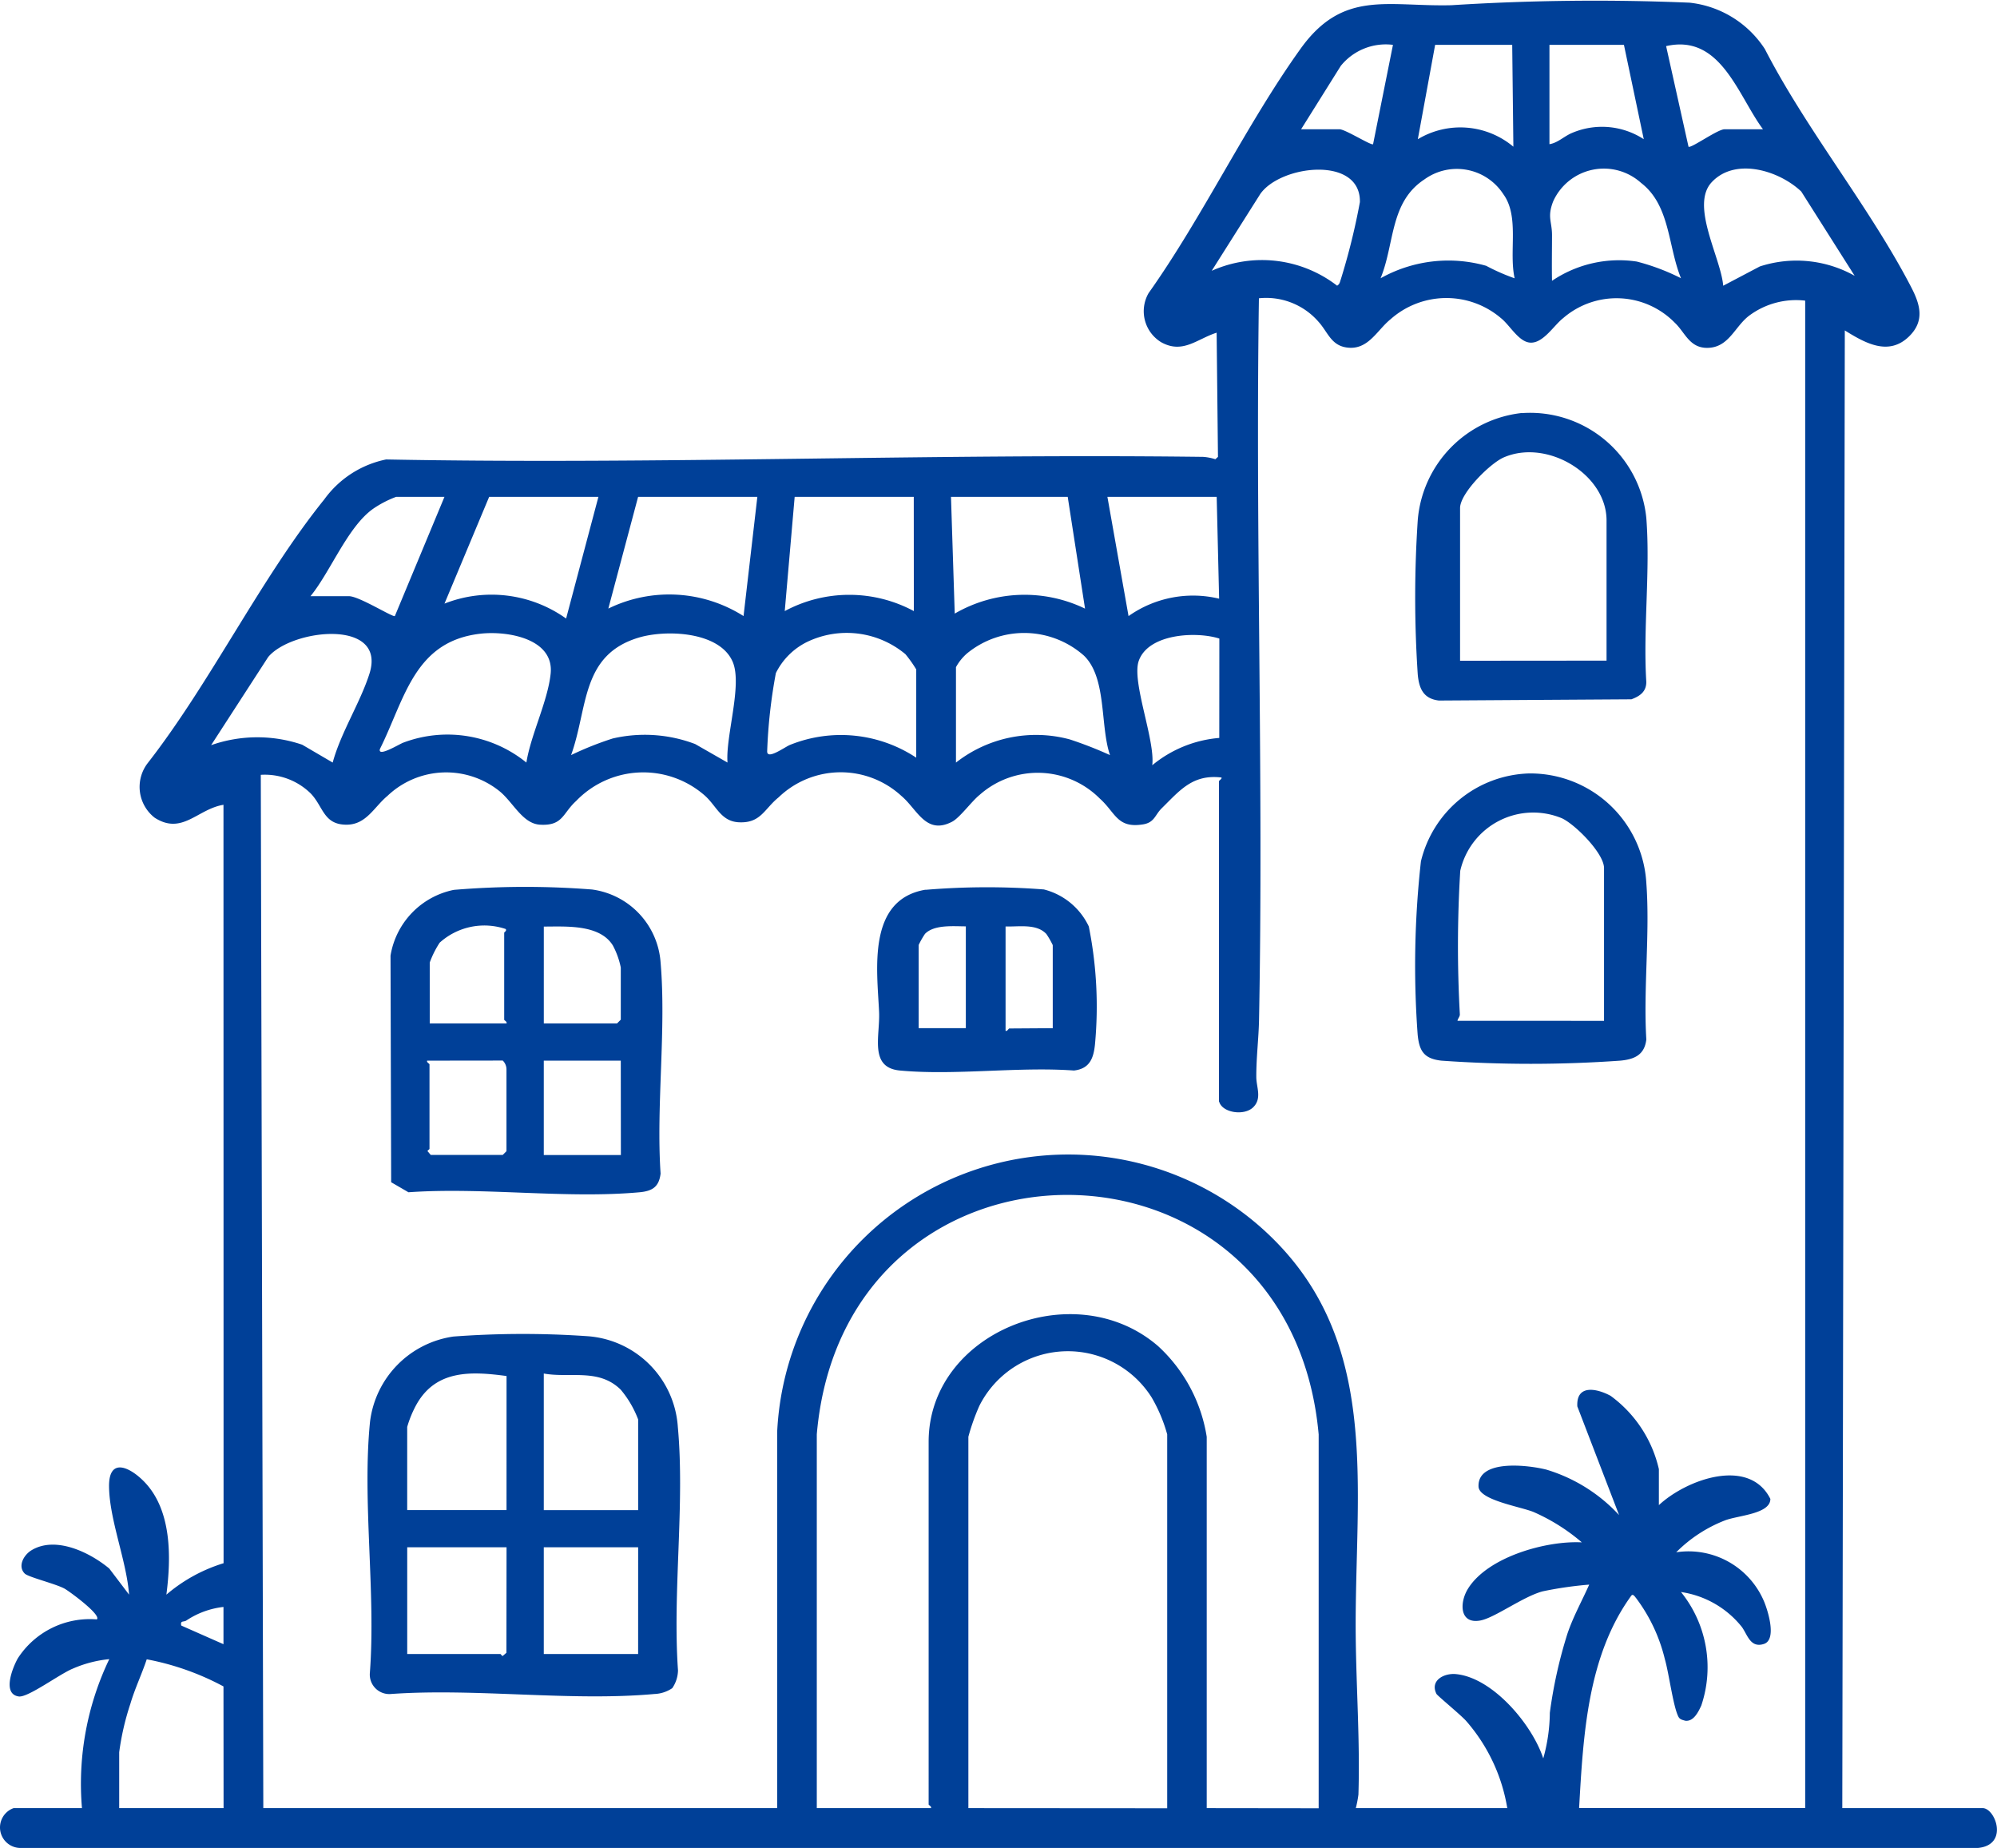<svg id="グループ_25390" data-name="グループ 25390" xmlns="http://www.w3.org/2000/svg" xmlns:xlink="http://www.w3.org/1999/xlink" width="84.186" height="77.887" viewBox="0 0 84.186 77.887">
  <defs>
    <clipPath id="clip-path">
      <rect id="長方形_32390" data-name="長方形 32390" width="84.186" height="77.887" fill="#004098"/>
    </clipPath>
  </defs>
  <g id="グループ_25390-2" data-name="グループ 25390" clip-path="url(#clip-path)">
    <path id="パス_34944" data-name="パス 34944" d="M3.455,76.208a12.148,12.148,0,0,1,1.152-6.279,5.054,5.054,0,0,0-1.537.4c-.554.225-1.89,1.225-2.278,1.173-.714-.1-.258-1.22-.041-1.607a3.615,3.615,0,0,1,3.331-1.641c.21-.186-1.189-1.207-1.367-1.3-.381-.205-1.52-.482-1.671-.631-.31-.307-.045-.783.28-.981,1.015-.619,2.462.085,3.282.768l.835,1.1c-.106-1.429-.828-3.149-.844-4.553-.014-1.258.884-.818,1.477-.212,1.173,1.2,1.144,3.2.94,4.766a6.74,6.74,0,0,1,2.411-1.325L9.421,33.92c-1.094.177-1.74,1.29-2.9.545a1.644,1.644,0,0,1-.283-2.316c2.648-3.4,4.762-7.79,7.432-11.1a4.269,4.269,0,0,1,2.607-1.684c11.479.218,22.976-.254,34.442-.109a2.161,2.161,0,0,1,.515.1l.111-.1-.056-5.234c-.831.265-1.429.91-2.341.4a1.529,1.529,0,0,1-.527-2.069c2.3-3.242,4.122-7.121,6.424-10.323C56.629-.435,58.487.287,61.186.22A95.609,95.609,0,0,1,71.229.113,4.338,4.338,0,0,1,74.4,2.067c1.753,3.411,4.436,6.686,6.175,10.049.372.72.573,1.41-.095,2.062-.869.85-1.863.273-2.71-.251l-.106,62.28h5.914c.543,0,1.119,1.56-.2,1.68H.885a.865.865,0,0,1-.309-1.68ZM54.849,5.449h1.623c.24,0,1.345.7,1.412.628l.838-4.187a2.439,2.439,0,0,0-2.2.887Zm8.9-3.559H60.5L59.77,5.868a3.479,3.479,0,0,1,4.028.315Zm4.71,0h-3.14V6.077c.355-.057.606-.327.943-.47a3.225,3.225,0,0,1,3.033.26Zm5.862,3.559c-1.064-1.435-1.783-4.032-4.084-3.505l.944,4.238c.09.092,1.223-.733,1.517-.733ZM51.081,11.414a5.184,5.184,0,0,1,5.286.627c.114-.067.117-.158.155-.261a28.1,28.1,0,0,0,.806-3.261c.04-1.965-3.348-1.567-4.2-.342Zm12.77.315c-.251-1.136.214-2.6-.479-3.549a2.335,2.335,0,0,0-3.323-.619c-1.467.962-1.248,2.7-1.849,4.168a5.841,5.841,0,0,1,4.452-.526,8.577,8.577,0,0,0,1.2.527m7.014,0c-.555-1.346-.451-3.07-1.684-4.02a2.343,2.343,0,0,0-3.706.777c-.258.661-.052.845-.049,1.408,0,.647-.013,1.295,0,1.941A5.049,5.049,0,0,1,69,11.024a9.136,9.136,0,0,1,1.859.7m7.326-.1L75.934,8.072c-.931-.885-2.787-1.456-3.778-.389-.909.979.391,3.181.488,4.36l1.542-.812a5,5,0,0,1,4,.394m-26.8,34.8v-13.5c0-.022.157-.119.1-.156-1.216-.143-1.757.556-2.515,1.3-.284.28-.3.6-.788.677-1.094.176-1.151-.493-1.825-1.094A3.692,3.692,0,0,0,41.3,33.5c-.346.278-.837.966-1.167,1.136-1.1.568-1.459-.52-2.131-1.087a3.777,3.777,0,0,0-5.179.057c-.608.492-.752,1.1-1.681,1.051-.767-.042-.939-.711-1.465-1.156a3.928,3.928,0,0,0-5.389.258c-.576.522-.551,1.054-1.519,1-.745-.04-1.14-.956-1.723-1.422a3.588,3.588,0,0,0-4.713.209c-.562.466-.889,1.213-1.726,1.213-.975,0-.974-.767-1.513-1.321a2.76,2.76,0,0,0-2.1-.781L11.1,76.208H32.763l0-15.862a12.282,12.282,0,0,1,20.256-8.733c5.34,4.6,4.073,11,4.133,17.325.021,2.2.184,4.457.114,6.7a4.753,4.753,0,0,1-.11.57h6.385a7.406,7.406,0,0,0-1.726-3.665c-.211-.244-1.221-1.073-1.259-1.149-.283-.564.315-.885.827-.834,1.559.155,3.215,2.14,3.675,3.553a7.326,7.326,0,0,0,.277-1.921,19.559,19.559,0,0,1,.743-3.339c.242-.716.612-1.379.917-2.065a15.81,15.81,0,0,0-1.965.284c-.833.225-2.018,1.118-2.628,1.229-.876.159-.882-.751-.518-1.339.831-1.343,3.3-2.034,4.8-1.955a8.133,8.133,0,0,0-2.022-1.274c-.538-.229-2.313-.5-2.333-1.079-.04-1.177,2.132-.9,2.867-.711a6.863,6.863,0,0,1,3.058,1.913l-1.76-4.58c-.05-.935.813-.762,1.4-.447a5.283,5.283,0,0,1,2.038,3.091v1.518c1.157-1.081,3.806-2.046,4.7-.262,0,.638-1.36.692-1.913.905a5.914,5.914,0,0,0-2.056,1.344,3.455,3.455,0,0,1,3.714,2.1c.156.383.532,1.582-.016,1.763-.611.2-.711-.474-.976-.771A4.027,4.027,0,0,0,70.864,67.1a5.047,5.047,0,0,1,.857,4.782c-.125.274-.326.685-.676.643-.113-.034-.225-.048-.287-.165-.222-.419-.4-1.833-.575-2.434a7.022,7.022,0,0,0-1.206-2.563c-.052-.059-.135-.206-.208-.109-1.852,2.551-2.025,5.9-2.2,8.952H76.1V12.671a3.312,3.312,0,0,0-2.356.629c-.617.459-.858,1.36-1.779,1.362-.747,0-.93-.651-1.356-1.053a3.437,3.437,0,0,0-4.713-.2c-.393.308-.828,1.044-1.365,1.033-.5-.011-.866-.722-1.256-1.033a3.545,3.545,0,0,0-4.657.049c-.543.437-.908,1.235-1.718,1.2-.775-.036-.9-.637-1.314-1.093a2.921,2.921,0,0,0-2.515-.993c-.15,10.13.2,20.283.005,30.413-.015.786-.118,1.578-.115,2.408,0,.428.249.9-.129,1.274s-1.3.238-1.436-.232M18.737,20.941H16.7a4.457,4.457,0,0,0-.966.5c-1.077.758-1.8,2.655-2.645,3.687h1.622c.431,0,1.85.9,1.935.837Zm6.49,0H20.621l-1.883,4.5a5.415,5.415,0,0,1,5.127.629Zm6.7,0H26.9L25.645,25.65a5.847,5.847,0,0,1,5.7.316Zm6.594,0H33.5l-.418,4.815a5.744,5.744,0,0,1,5.442,0Zm6.49,0H40.09l.158,4.921a5.863,5.863,0,0,1,5.493-.21Zm6.28,0H46.684l.891,5.026a4.713,4.713,0,0,1,3.819-.734ZM14.025,32.14c.344-1.265,1.157-2.515,1.548-3.739.749-2.342-3.276-1.9-4.267-.709L8.9,31.407a5.878,5.878,0,0,1,3.84-.019Zm8.165,0c.192-1.187.9-2.579,1.023-3.744.156-1.477-1.812-1.813-2.947-1.688-2.811.311-3.2,2.758-4.249,4.859-.11.371.835-.217.989-.268a5.279,5.279,0,0,1,5.184.841m8.479,0c-.085-1.115.636-3.277.218-4.247-.554-1.286-2.823-1.363-3.965-1.018-2.439.736-2.128,2.959-2.847,4.95a13.543,13.543,0,0,1,1.756-.7,5.983,5.983,0,0,1,3.475.235Zm7.956-.209V28.215a5.216,5.216,0,0,0-.456-.643,3.86,3.86,0,0,0-4.153-.512,2.89,2.89,0,0,0-1.308,1.308,22.041,22.041,0,0,0-.367,3.3c-.006.378.763-.2.979-.279a5.748,5.748,0,0,1,5.3.542M40.3,28.111v4.03a5.468,5.468,0,0,1,4.8-.976,16.6,16.6,0,0,1,1.693.661c-.423-1.243-.128-3.25-1.095-4.19a3.8,3.8,0,0,0-4.927-.1,2.093,2.093,0,0,0-.468.578m11.1-1.2c-.974-.312-3-.209-3.4.947-.3.885.7,3.33.572,4.392a5.088,5.088,0,0,1,2.825-1.151Zm4.187,49.3,0-15.758C54.372,47,35.6,47,34.433,60.45l0,15.758h4.815c.028-.077-.1-.125-.1-.157V60.768c0-4.628,6.158-7.081,9.679-4.027a6.582,6.582,0,0,1,2.044,3.818V76.208Zm-6.385,0V60.455A6.54,6.54,0,0,0,48.55,58.9a4.176,4.176,0,0,0-7.26.344,8.876,8.876,0,0,0-.467,1.312V76.208ZM9.421,67.729a3.516,3.516,0,0,0-1.573.577c-.114.065-.255-.011-.207.207l1.78.786Zm0,3.35a11.21,11.21,0,0,0-3.235-1.143c-.211.634-.5,1.232-.69,1.876a11.073,11.073,0,0,0-.471,2.041v2.355h4.4Z" transform="translate(0 0)" fill="#004098"/>
    <path id="パス_34945" data-name="パス 34945" d="M78.43,252.941a1.425,1.425,0,0,1-.75.244c-3.526.32-7.529-.254-11.105,0a.822.822,0,0,1-.89-.89c.257-3.389-.327-7.243.006-10.576a4.132,4.132,0,0,1,3.517-3.6,39.377,39.377,0,0,1,5.645-.015,4.107,4.107,0,0,1,3.815,3.826c.3,3.263-.225,6.953.007,10.262a1.37,1.37,0,0,1-.244.75m-6.984-13.159c-1.483-.2-2.96-.269-3.788,1.184a4.567,4.567,0,0,0-.4.962v3.506h4.187Zm5.548,5.652v-3.821a4.313,4.313,0,0,0-.734-1.255c-.932-.916-2.138-.478-3.244-.681v5.757ZM71.447,247H67.26v4.5h3.925c.026,0,.062.085.1.082l.157-.134Zm5.548,0H73.017v4.5h3.977Z" transform="translate(-50.093 -181.787)" fill="#004098"/>
    <path id="パス_34946" data-name="パス 34946" d="M72.357,158.372a36.134,36.134,0,0,1,5.823-.016,3.343,3.343,0,0,1,2.894,3.073c.245,2.841-.192,6.025,0,8.9-.066.563-.351.739-.887.788-3.091.282-6.6-.222-9.742,0l-.729-.423-.027-9.549a3.384,3.384,0,0,1,2.669-2.773M74.581,164c.028-.077-.1-.125-.1-.157v-3.664c0-.026.124-.083.061-.158a2.81,2.81,0,0,0-2.781.577,4.059,4.059,0,0,0-.419.837V164Zm1.57,0h3.088l.157-.157v-2.2a3.419,3.419,0,0,0-.332-.924c-.556-.906-1.987-.8-2.913-.8Zm-4.919,1.57c-.028.077.1.125.1.157v3.559c0,.026-.085.062-.082.1l.134.157h3.036l.157-.157v-3.454a.524.524,0,0,0-.157-.366Zm8.164,0H76.15v3.977H79.4Z" transform="translate(-53.226 -120.866)" fill="#004098"/>
    <path id="パス_34947" data-name="パス 34947" d="M257.359,138a4.9,4.9,0,0,1,4.958,4.614c.159,2.128-.129,4.451,0,6.6-.077.652-.505.836-1.1.891a53.232,53.232,0,0,1-7.54,0c-.728-.082-.933-.4-1-1.1a39.688,39.688,0,0,1,.138-7.3A4.836,4.836,0,0,1,257.359,138m3.175,10.427V141.99c0-.622-1.209-1.836-1.774-2.1a3.155,3.155,0,0,0-4.287,2.212,52,52,0,0,0-.017,6.055c0,.1-.087.173-.1.269Z" transform="translate(-192.914 -105.401)" fill="#004098"/>
    <path id="パス_34948" data-name="パス 34948" d="M257.036,73.652a4.923,4.923,0,0,1,5.259,4.414c.175,2.222-.14,4.667,0,6.914,0,.416-.273.6-.627.733l-8.117.052c-.652-.077-.836-.505-.891-1.1a49,49,0,0,1,0-6.5,4.946,4.946,0,0,1,4.378-4.518m3.581,10.436V78.174c0-1.945-2.5-3.449-4.332-2.657-.576.248-1.843,1.51-1.843,2.134v6.437Z" transform="translate(-192.893 -56.239)" fill="#004098"/>
    <path id="パス_34949" data-name="パス 34949" d="M158.579,158.42a31.274,31.274,0,0,1,4.99-.016,2.872,2.872,0,0,1,1.894,1.561,17.141,17.141,0,0,1,.26,4.971c-.06.59-.228,1.026-.886,1.1-2.361-.17-5.01.217-7.335,0-1.313-.121-.834-1.458-.88-2.469-.081-1.765-.519-4.734,1.957-5.152m1.7,1.545c-.516,0-1.333-.084-1.723.318a3.62,3.62,0,0,0-.266.467v3.506h1.989Zm3.664,4.292V160.75a3.58,3.58,0,0,0-.267-.466c-.417-.451-1.171-.3-1.722-.32v4.4c.077.028.125-.1.157-.1Z" transform="translate(-119.563 -120.916)" fill="#004098"/>
  </g>
</svg>
